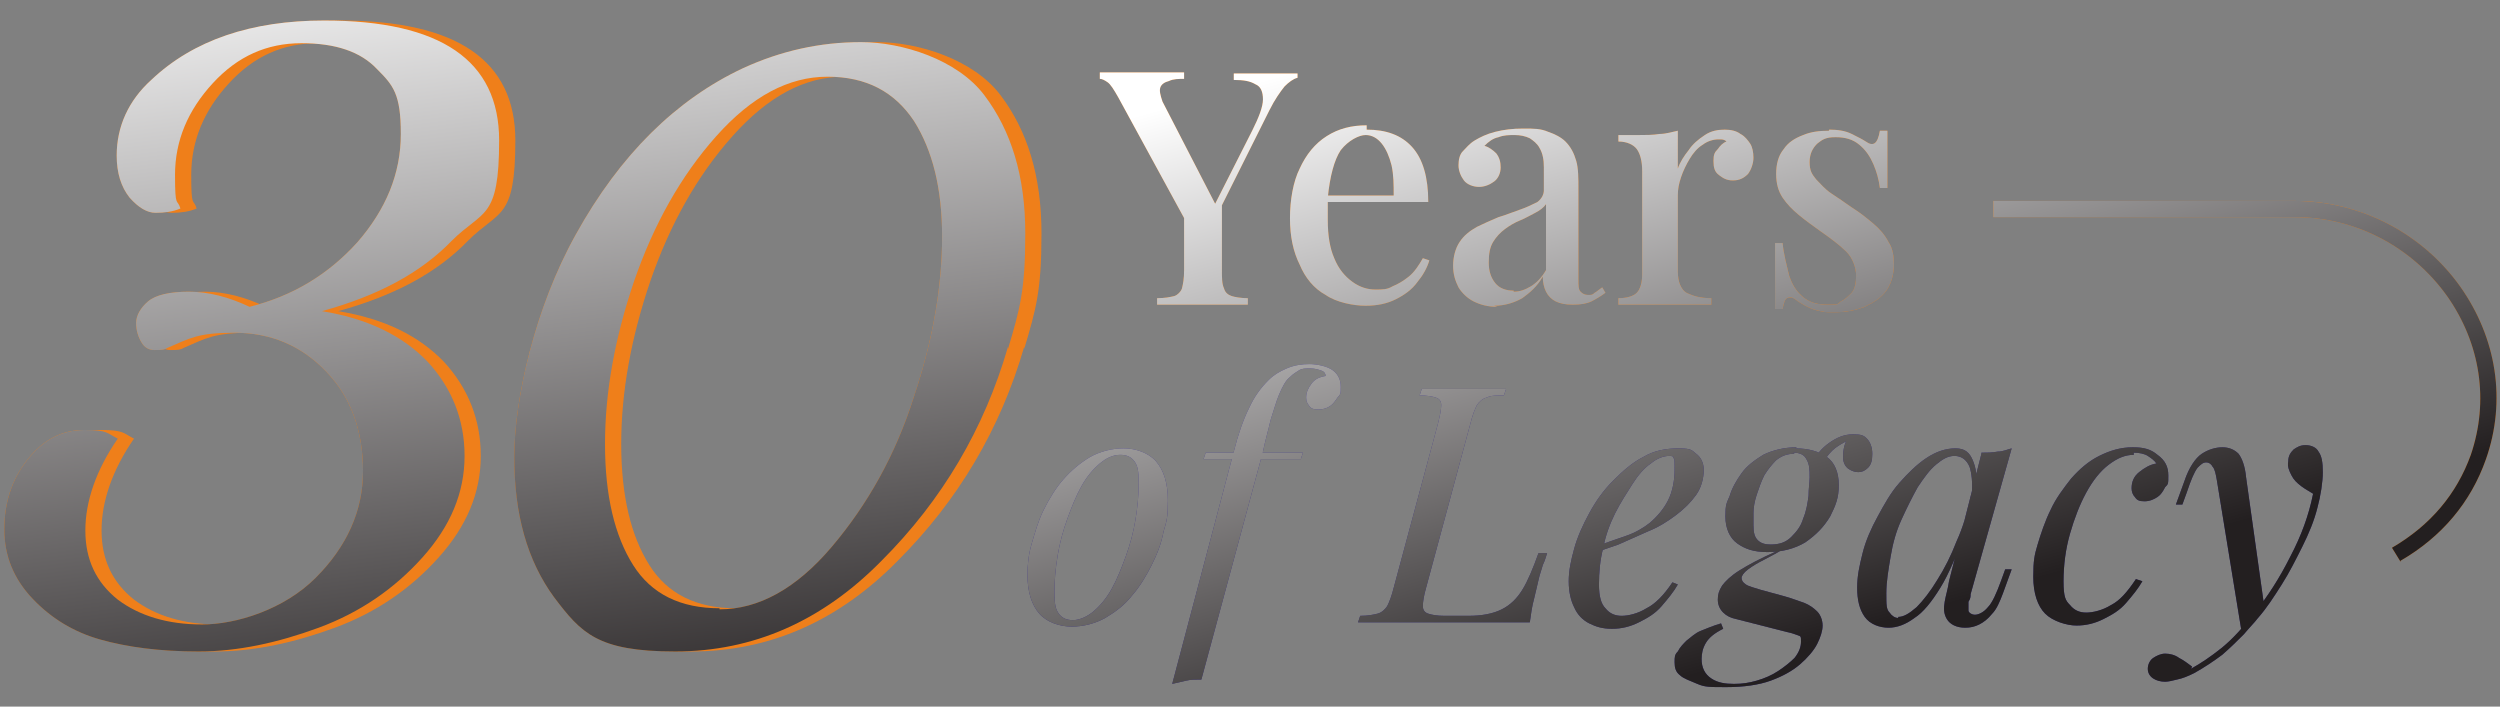 <?xml version="1.0" encoding="UTF-8"?>
<svg xmlns="http://www.w3.org/2000/svg" version="1.1" xmlns:xlink="http://www.w3.org/1999/xlink" viewBox="0 0 231.4 65.4">
  <rect x="0" y="0" width="231.4" height="65.4" fill="#808080" stroke="none"/>
  <!-- Generator: Adobe Illustrator 29.7.0, SVG Export Plug-In . SVG Version: 2.1.1 Build 138)  -->
  <defs>
    <style>
      .st0 {
        fill: url(#White_Black12);
      }

      .st1 {
        fill: url(#White_Black5);
      }

      .st2 {
        fill: url(#White_Black2);
      }

      .st3 {
        fill: url(#White_Black11);
      }

      .st4 {
        fill: url(#White_Black7);
      }

      .st5 {
        fill: url(#White_Black1);
      }

      .st6 {
        fill: url(#White_Black10);
      }

      .st7 {
        fill: url(#White_Black15);
      }

      .st8 {
        mix-blend-mode: soft-light;
      }

      .st9 {
        fill: url(#White_Black4);
      }

      .st10 {
        isolation: isolate;
      }

      .st11 {
        fill: url(#White_Black3);
      }

      .st12 {
        fill: url(#White_Black6);
      }

      .st13 {
        fill: url(#White_Black14);
      }

      .st14 {
        fill: url(#White_Black8);
      }

      .st15 {
        fill: url(#White_Black9);
      }

      .st16 {
        fill: #3a3286;
      }

      .st17 {
        fill: url(#White_Black13);
      }

      .st18 {
        fill: #ef7f1a;
      }

      .st19 {
        fill: url(#White_Black);
      }
    </style>
    <linearGradient id="White_Black" data-name="White, Black" x1="111.3" y1="9" x2="128.4" y2="70.4" gradientUnits="userSpaceOnUse">
      <stop offset="0" stop-color="#fff"/>
      <stop offset="1" stop-color="#231f20"/>
    </linearGradient>
    <linearGradient id="White_Black1" data-name="White, Black" x1="122" y1="6.1" x2="139.1" y2="67.4" xlink:href="#White_Black"/>
    <linearGradient id="White_Black2" data-name="White, Black" x1="135.4" y1="2.3" x2="152.5" y2="63.7" xlink:href="#White_Black"/>
    <linearGradient id="White_Black3" data-name="White, Black" x1="149.7" y1="-1.7" x2="166.8" y2="59.7" xlink:href="#White_Black"/>
    <linearGradient id="White_Black4" data-name="White, Black" x1="162.4" y1="-5.2" x2="179.5" y2="56.1" xlink:href="#White_Black"/>
    <linearGradient id="White_Black5" data-name="White, Black" x1="18.7" y1="-6.3" x2="28.4" y2="74" xlink:href="#White_Black"/>
    <linearGradient id="White_Black6" data-name="White, Black" x1="66" y1="-12" x2="75.6" y2="68.3" xlink:href="#White_Black"/>
    <linearGradient id="White_Black7" data-name="White, Black" x1="91.7" y1="14.5" x2="108.9" y2="75.9" xlink:href="#White_Black"/>
    <linearGradient id="White_Black8" data-name="White, Black" x1="105.5" y1="10.7" x2="122.7" y2="72" xlink:href="#White_Black"/>
    <linearGradient id="White_Black9" data-name="White, Black" x1="121.3" y1="6.3" x2="138.4" y2="67.6" xlink:href="#White_Black"/>
    <linearGradient id="White_Black10" data-name="White, Black" x1="138.1" y1="1.5" x2="155.3" y2="62.9" xlink:href="#White_Black"/>
    <linearGradient id="White_Black11" data-name="White, Black" x1="149.3" y1="-1.6" x2="166.4" y2="59.8" xlink:href="#White_Black"/>
    <linearGradient id="White_Black12" data-name="White, Black" x1="164" y1="-5.7" x2="181.1" y2="55.7" xlink:href="#White_Black"/>
    <linearGradient id="White_Black13" data-name="White, Black" x1="178.1" y1="-9.6" x2="195.2" y2="51.7" xlink:href="#White_Black"/>
    <linearGradient id="White_Black14" data-name="White, Black" x1="188.5" y1="-12.5" x2="205.6" y2="48.8" xlink:href="#White_Black"/>
    <linearGradient id="White_Black15" data-name="White, Black" x1="196" y1="-14.6" x2="213.2" y2="46.7" xlink:href="#White_Black"/>
  </defs>
  <g class="st10">
    <g id="Layer_1">
      <g>
        <g>
          <path class="st18" d="M31.3,28.8c4.3.7,7.5,2.3,9.8,4.7,2.2,2.4,3.4,5.3,3.4,8.7s-1.3,6.5-3.9,9.4c-2.6,2.9-5.8,5.1-9.6,6.5-3.8,1.4-7.5,2.2-11.1,2.2s-6.6-.4-9.1-1.1c-2.5-.7-4.6-2-6.3-3.8-1.7-1.8-2.6-3.9-2.6-6.4s.7-4.6,2.1-6.4c1.4-1.8,3.1-2.8,5.3-2.8s2.1.3,3.1.8c-2,2.9-3,5.8-3,8.5s1,4.8,3,6.4c2,1.5,4.6,2.3,7.8,2.3s7.6-1.4,10.5-4.3c2.9-2.9,4.4-6.2,4.4-9.9s-1.1-6.8-3.4-9.2c-2.3-2.4-5.1-3.6-8.5-3.6s-4.1.5-6.2,1.4c-.3.2-.7.2-1.2.2s-.9-.2-1.2-.7c-.3-.5-.5-1.1-.5-1.8s.4-1.4,1.1-2c.7-.6,2-.9,3.8-.9s3.7.5,5.6,1.4c4-1,7.3-3,10-6,2.6-3,4-6.3,4-10s-.7-4.5-2.2-6c-1.5-1.6-3.8-2.4-7-2.4s-5.9,1.2-8.2,3.7c-2.3,2.5-3.5,5.3-3.5,8.5s.2,2.1.5,3.1c-.7.3-1.5.4-2.3.4s-1.6-.5-2.4-1.4c-.8-1-1.2-2.3-1.2-3.9,0-2.7,1.1-5.1,3.2-7,3.9-3.7,9.3-5.5,16-5.5,10.8,0,16.2,3.7,16.2,11.1s-1.5,6.4-4.4,9.3c-2.9,3-6.9,5.1-12,6.5Z"/>
          <path class="st18" d="M94.8,32.1c-2.2,7.6-6.1,14.2-11.7,19.8-5.5,5.6-11.9,8.4-19.1,8.4s-8.7-1.7-11.2-5c-2.5-3.4-3.7-7.7-3.7-13s1.9-13.8,5.7-20.6c4.1-7.4,9.3-12.5,15.5-15.4,3.5-1.6,7.1-2.4,10.9-2.4s8.9,1.6,11.4,4.9c2.5,3.3,3.8,7.5,3.8,12.8s-.5,7-1.6,10.7ZM68.1,56.4c3.6,0,7.1-1.9,10.4-5.8,3.3-3.9,5.9-8.5,7.6-13.9,1.8-5.4,2.6-10.3,2.6-14.8s-.9-8-2.6-10.7c-1.8-2.7-4.4-4.1-8-4.1s-7,1.8-10.3,5.5c-3.3,3.7-5.8,8.2-7.6,13.4-1.8,5.3-2.7,10.3-2.7,15.1s.9,8.5,2.6,11.2c1.7,2.7,4.4,4,8,4Z"/>
        </g>
        <g>
          <g>
            <path class="st18" d="M120.1,6.6v.6c-.4.1-.8.4-1.2.8-.4.5-.9,1.2-1.4,2.2l-6,12h-.8l-7.2-13.2c-.4-.7-.7-1.2-1-1.4-.3-.2-.5-.3-.7-.3v-.6c.4,0,.9,0,1.4,0,.5,0,1,0,1.6,0s1.5,0,2.4,0c.9,0,1.7,0,2.4,0v.6c-.5,0-1,0-1.4.2-.4.1-.7.3-.8.6-.1.3,0,.7.2,1.3l5,9.7-.5.5,3.8-7.5c.6-1.2,1-2.2,1-2.9,0-.7-.2-1.2-.7-1.4-.5-.3-1.1-.4-2-.4v-.6c.6,0,1.3,0,1.9,0s1.2,0,1.7,0,.9,0,1.3,0c.4,0,.7,0,1,0ZM113.1,18.4v6.6c0,.7,0,1.3.2,1.7.1.4.4.6.7.7s.9.2,1.5.2v.6c-.5,0-1.1,0-1.9,0-.8,0-1.5,0-2.3,0s-1.6,0-2.4,0c-.8,0-1.4,0-1.8,0v-.6c.7,0,1.2-.1,1.6-.2.3-.1.6-.4.7-.7.1-.4.2-.9.2-1.7v-6.3l2,1.9,1.5-2.2Z"/>
            <path class="st18" d="M126.5,12c1.8,0,3.2.5,4.2,1.6,1,1.1,1.5,2.8,1.5,5.1h-10.5v-.6c0,0,7.3,0,7.3,0,0-1,0-1.9-.2-2.8-.2-.8-.5-1.5-.9-2-.4-.5-.9-.8-1.5-.8s-1.6.5-2.3,1.4c-.6.9-1,2.4-1.2,4.4v.2c0,.3,0,.6,0,.9,0,.3,0,.7,0,1,0,1.4.2,2.6.6,3.5.4,1,1,1.7,1.7,2.2.7.5,1.4.7,2.1.7s1.1,0,1.6-.3c.5-.2,1-.5,1.5-.9.5-.4.9-1,1.3-1.7l.6.2c-.2.7-.6,1.4-1.1,2-.5.7-1.2,1.2-2,1.6s-1.7.6-2.8.6-2.7-.3-3.7-1c-1.1-.6-1.9-1.6-2.4-2.8-.6-1.2-.9-2.6-.9-4.3s.3-3.4.9-4.6c.6-1.3,1.4-2.3,2.5-3,1.1-.7,2.3-1,3.7-1Z"/>
            <path class="st18" d="M138.6,28.4c-.9,0-1.6-.2-2.2-.5-.6-.3-1.1-.8-1.4-1.3-.3-.6-.5-1.2-.5-2s.2-1.6.6-2.2c.4-.6.9-1,1.6-1.4.6-.3,1.3-.6,2-.9.7-.2,1.4-.5,2-.7s1.2-.5,1.6-.7c.4-.3.6-.7.6-1.1v-2.1c0-.7-.1-1.3-.4-1.8-.2-.4-.6-.7-.9-.9-.4-.2-.9-.3-1.4-.3s-1,0-1.5.2c-.5.1-.9.4-1.3.8.4.1.8.4,1.1.7.3.4.4.8.4,1.3s-.2,1-.6,1.3c-.4.3-.9.5-1.4.5s-1.1-.2-1.4-.6c-.3-.4-.5-.9-.5-1.4s.1-1,.4-1.3c.3-.3.6-.7,1.1-1,.5-.3,1.1-.6,1.9-.8.8-.2,1.6-.3,2.6-.3s1.6,0,2.3.3c.6.2,1.2.5,1.6.9.5.5.8,1.1,1,1.8.2.7.2,1.6.2,2.6v8.4c0,.5,0,.9.2,1.1s.4.3.7.3.4,0,.6-.2c.2-.1.4-.3.7-.5l.3.5c-.4.3-.9.6-1.3.8-.4.2-1,.3-1.7.3s-1.2-.1-1.6-.3c-.4-.2-.7-.5-.9-.9-.2-.4-.3-.9-.3-1.4-.5.9-1.2,1.5-1.9,2-.7.4-1.6.7-2.6.7ZM140.1,27c.6,0,1.1-.2,1.6-.5.5-.3,1-.8,1.4-1.5v-6.1c-.2.3-.6.6-1,.8-.4.2-.9.5-1.4.7-.5.2-1,.5-1.4.8-.4.3-.8.7-1.1,1.2-.3.5-.4,1.1-.4,1.9s.2,1.4.6,1.9c.4.5,1,.7,1.7.7Z"/>
            <path class="st18" d="M159.6,12c.6,0,1.1.1,1.5.4.4.2.7.6.9.9s.3.8.3,1.3-.2,1.1-.5,1.5c-.4.4-.8.6-1.4.6s-.9-.2-1.3-.5c-.4-.3-.5-.7-.5-1.3s.1-.8.4-1.1c.2-.3.5-.6.8-.7-.2-.2-.4-.2-.7-.2-.6,0-1.1.2-1.5.5-.5.3-.9.8-1.2,1.3-.3.5-.6,1.1-.8,1.7-.2.6-.3,1.1-.3,1.7v7c0,1,.3,1.7.8,2,.6.3,1.3.5,2.3.5v.6c-.5,0-1.1,0-2,0s-1.8,0-2.7,0-1.5,0-2.2,0c-.7,0-1.3,0-1.7,0v-.6c.8,0,1.4-.2,1.7-.5.3-.3.5-.9.5-1.7v-9.6c0-.9-.2-1.6-.5-2-.3-.4-.9-.7-1.7-.7v-.6c.7,0,1.3,0,1.9,0s1.3,0,1.9-.1c.6,0,1.2-.2,1.7-.3v3.5c.2-.6.6-1.2,1-1.7.4-.6.9-1,1.5-1.4.6-.4,1.2-.5,1.9-.5Z"/>
            <path class="st18" d="M169.3,12c.8,0,1.5.1,2.1.4.6.3,1,.5,1.3.7.7.5,1.1.2,1.3-1h.7c0,.6,0,1.3,0,2.1,0,.8,0,1.9,0,3.2h-.7c-.1-.8-.3-1.5-.6-2.2-.3-.7-.7-1.3-1.3-1.8-.6-.5-1.3-.7-2.2-.7s-1.2.2-1.7.6c-.4.4-.7.9-.7,1.7s.2,1.1.6,1.6c.4.4.8.9,1.4,1.3.6.4,1.2.8,1.9,1.3.8.5,1.4,1,2,1.5.6.5,1.1,1.1,1.4,1.7.4.6.5,1.3.5,2.1s-.2,1.7-.7,2.4c-.5.7-1.2,1.1-2,1.5-.8.3-1.7.5-2.7.5s-.9,0-1.4-.1-.8-.2-1.2-.4c-.2-.1-.4-.2-.7-.4-.2-.1-.4-.3-.6-.4-.2-.1-.4-.1-.6,0s-.3.5-.4,1h-.7c0-.7,0-1.4,0-2.4,0-.9,0-2.2,0-3.7h.7c.1,1.1.4,2.1.6,3,.3.9.7,1.5,1.3,2,.6.5,1.3.7,2.3.7s.8,0,1.2-.3c.4-.2.7-.5,1-.8.3-.4.4-.9.4-1.6s-.3-1.6-.9-2.2c-.6-.6-1.4-1.2-2.4-1.9-.7-.5-1.4-1-2-1.5-.6-.5-1.1-1-1.5-1.6-.4-.6-.6-1.3-.6-2.2s.2-1.7.7-2.3c.4-.6,1-1,1.8-1.3.7-.3,1.5-.4,2.4-.4Z"/>
          </g>
          <g>
            <path class="st18" d="M29.8,28.8c4.3.7,7.5,2.3,9.8,4.7,2.2,2.4,3.4,5.3,3.4,8.7s-1.3,6.5-3.9,9.4c-2.6,2.9-5.8,5.1-9.6,6.5-3.8,1.4-7.5,2.2-11.1,2.2s-6.6-.4-9.1-1.1c-2.5-.7-4.6-2-6.3-3.8-1.7-1.8-2.6-3.9-2.6-6.4s.7-4.6,2.1-6.4c1.4-1.8,3.1-2.8,5.3-2.8s2.1.3,3.1.8c-2,2.9-3,5.8-3,8.5s1,4.8,3,6.4c2,1.5,4.6,2.3,7.8,2.3s7.6-1.4,10.5-4.3c2.9-2.9,4.4-6.2,4.4-9.9s-1.1-6.8-3.4-9.2c-2.3-2.4-5.1-3.6-8.5-3.6s-4.1.5-6.2,1.4c-.3.2-.7.2-1.2.2s-.9-.2-1.2-.7c-.3-.5-.5-1.1-.5-1.8s.4-1.4,1.1-2c.7-.6,2-.9,3.8-.9s3.7.5,5.6,1.4c4-1,7.3-3,10-6,2.6-3,4-6.3,4-10s-.7-4.5-2.2-6c-1.5-1.6-3.8-2.4-7-2.4s-5.9,1.2-8.2,3.7c-2.3,2.5-3.5,5.3-3.5,8.5s.2,2.1.5,3.1c-.7.3-1.5.4-2.3.4s-1.6-.5-2.4-1.4c-.8-1-1.2-2.3-1.2-3.9,0-2.7,1.1-5.1,3.2-7,3.9-3.7,9.3-5.5,16-5.5,10.8,0,16.2,3.7,16.2,11.1s-1.5,6.4-4.4,9.3c-2.9,3-6.9,5.1-12,6.5Z"/>
            <path class="st18" d="M93.3,32.1c-2.2,7.6-6.1,14.2-11.7,19.8-5.5,5.6-11.9,8.4-19.1,8.4s-8.7-1.7-11.2-5c-2.5-3.4-3.7-7.7-3.7-13s1.9-13.8,5.7-20.6c4.1-7.4,9.3-12.5,15.5-15.4,3.5-1.6,7.1-2.4,10.9-2.4s8.9,1.6,11.4,4.9c2.5,3.3,3.8,7.5,3.8,12.8s-.5,7-1.6,10.7ZM66.6,56.4c3.6,0,7.1-1.9,10.4-5.8,3.3-3.9,5.9-8.5,7.6-13.9,1.8-5.4,2.6-10.3,2.6-14.8s-.9-8-2.6-10.7c-1.8-2.7-4.4-4.1-8-4.1s-7,1.8-10.3,5.5c-3.3,3.7-5.8,8.2-7.6,13.4-1.8,5.3-2.7,10.3-2.7,15.1s.9,8.5,2.6,11.2c1.7,2.7,4.4,4,8,4Z"/>
          </g>
          <g>
            <path class="st16" d="M95.1,53.2c0-.9.1-1.9.4-2.9s.6-2.1,1.1-3.1c.5-1,1.1-2,1.8-2.8s1.5-1.5,2.5-2.1c.9-.5,2-.8,3.1-.8s2.3.4,3,1.2,1.1,2,1.1,3.6-.1,1.9-.4,2.9c-.2,1.1-.6,2.1-1.1,3.1-.5,1-1.1,2-1.8,2.8-.7.9-1.5,1.5-2.5,2.1-.9.5-2,.8-3.1.8s-2.3-.4-3-1.2-1.1-2-1.1-3.6ZM103.7,42.1c-.7,0-1.3.3-1.9.8-.6.5-1.2,1.2-1.7,2.1-.5.9-.9,1.9-1.3,3s-.7,2.2-.9,3.4-.3,2.3-.3,3.4.1,1.6.4,2c.3.4.7.6,1.3.6s1.3-.3,1.9-.8c.6-.5,1.2-1.2,1.7-2.1.5-.9.9-1.9,1.3-3,.4-1.1.7-2.2.9-3.4.2-1.2.3-2.3.3-3.4s-.1-1.6-.4-2c-.3-.4-.7-.6-1.3-.6Z"/>
            <path class="st16" d="M121.2,34.1c-.4,0-.7,0-1,.2s-.5.3-.8.6c-.4.3-.7.9-1,1.6-.3.7-.5,1.5-.8,2.4-.2.9-.5,1.9-.7,2.9l-5.7,21.1c-.5,0-1,0-1.4.1s-.9.2-1.3.3l5.7-21.5c.4-1.6.9-3,1.4-4,.5-1.1,1.1-1.9,1.8-2.6.5-.5,1-.8,1.7-1.1.7-.3,1.4-.4,2.1-.4s1.7.2,2.2.6c.5.4.7.9.7,1.5s0,.7-.3,1c-.2.3-.4.6-.7.8-.3.2-.7.3-1,.3s-.7,0-.9-.3-.3-.4-.3-.8c0-.5.2-.9.5-1.3.3-.4.7-.6,1.3-.7,0-.2-.1-.4-.4-.5s-.6-.2-1-.2ZM111.4,42.5l.2-.6h9l-.2.6h-9Z"/>
            <path class="st16" d="M143.2,51.2c-.1.3-.2.7-.4,1.1-.1.4-.3.9-.4,1.4-.1.4-.2.9-.4,1.7-.2.7-.3,1.5-.4,2.2-1,0-2.2,0-3.5,0-1.3,0-2.5,0-3.5,0h-1.7c-.7,0-1.5,0-2.3,0-.8,0-1.6,0-2.5,0-.8,0-1.6,0-2.4,0l.2-.6c.7,0,1.2-.1,1.6-.2.4-.1.7-.4.9-.7.2-.4.4-.9.6-1.7l4.1-15.2c.2-.8.3-1.3.3-1.7,0-.4-.2-.6-.5-.7-.3-.1-.8-.2-1.5-.2l.2-.6c.4,0,1,0,1.7,0s1.4,0,2.2,0,1.4,0,2.1,0c.7,0,1.3,0,1.8,0l-.2.6c-.7,0-1.2,0-1.6.2-.4.1-.7.4-.9.7-.2.4-.4.9-.6,1.7l-4.1,15.2c-.2.7-.3,1.3-.3,1.7,0,.4.2.6.5.7s.8.2,1.5.2h2.2c1.3,0,2.3-.2,3.1-.6.8-.4,1.4-1,1.9-1.8.5-.8,1-2,1.5-3.4h.7Z"/>
            <path class="st16" d="M147.4,50.7c1.1-.4,2.2-.8,3.1-1.1s1.7-.8,2.2-1.2c.7-.6,1.3-1.3,1.7-2.1.4-.8.6-1.8.6-2.8s0-1-.1-1.1c0-.2-.2-.2-.4-.2-.5,0-1.1.2-1.7.7-.6.4-1.2,1.1-1.7,1.9s-1.1,1.7-1.6,2.7c-.5,1-.9,2.1-1.1,3.2-.3,1.1-.4,2.3-.4,3.4s.2,1.8.6,2.2c.4.5.9.7,1.5.7s1.5-.2,2.3-.7c.8-.4,1.6-1.2,2.4-2.4l.5.2c-.4.7-.9,1.3-1.5,2s-1.3,1.1-2.1,1.5c-.8.4-1.6.6-2.5.6s-1.5-.2-2.1-.5c-.6-.3-1.1-.8-1.4-1.5-.3-.6-.5-1.4-.5-2.4s.2-1.9.5-3c.3-1.1.8-2.2,1.4-3.3.6-1.1,1.3-2.1,2.2-3s1.8-1.7,2.8-2.2c1-.6,2.1-.8,3.3-.8s1.2.2,1.6.5c.4.3.7.8.7,1.5s-.2,1.6-.7,2.3c-.5.7-1.1,1.3-1.9,1.9-.8.6-1.6,1.1-2.6,1.5-.9.4-1.8.8-2.7,1.2-.9.3-1.7.6-2.3.8v-.5Z"/>
            <path class="st16" d="M164.5,50.7h.8c-.7.4-1.4.8-2,1.1s-1.1.6-1.5.9c-.4.3-.6.6-.6.8s.1.4.4.6.8.3,1.4.5l2.2.6c.7.2,1.2.4,1.8.6.5.2.9.5,1.2.8.3.3.5.8.5,1.3s-.2,1.1-.5,1.7c-.3.6-.9,1.3-1.6,1.9-.7.6-1.6,1.1-2.7,1.5-1.1.4-2.5.6-4.1.6s-2,0-2.7-.3-1.3-.5-1.6-.8c-.4-.3-.5-.7-.5-1.2s0-.7.3-1c.2-.4.5-.7.8-1,.4-.3.8-.7,1.3-.9s1.2-.5,1.9-.7l.2.5c-.8.4-1.3.8-1.6,1.3-.3.5-.4,1-.4,1.5,0,.8.3,1.4.9,1.8.6.4,1.3.5,2.1.5s1.4-.1,2.1-.3c.7-.2,1.4-.5,2-.9.6-.4,1.1-.8,1.5-1.2.4-.5.6-1,.6-1.5s0-.5-.3-.6-.5-.2-1-.3l-4.7-1.2c-.5-.1-.9-.3-1.2-.6-.3-.3-.5-.7-.5-1.2s.1-.8.4-1.3c.3-.4.8-.9,1.6-1.4.8-.5,1.9-1.1,3.5-1.8ZM166.2,41.5c1.2,0,2.2.3,2.9.8.7.5,1.1,1.4,1.1,2.6s-.3,1.9-.8,2.9c-.6,1-1.3,1.7-2.3,2.4-1,.6-2.2.9-3.5.9s-2.1-.3-2.8-.8-1.1-1.4-1.1-2.5.1-1.2.4-1.9c.2-.7.6-1.4,1.1-2.1.5-.7,1.2-1.2,2-1.7.8-.4,1.9-.7,3.1-.7ZM166.1,42c-.7,0-1.2.2-1.7.6-.4.4-.8.9-1.1,1.4-.3.6-.5,1.2-.7,1.8s-.3,1.2-.3,1.7c0,.5,0,.9,0,1.1,0,.7.1,1.1.4,1.4.3.3.7.4,1.2.4.8,0,1.4-.2,1.9-.7.5-.5.9-1,1.1-1.7.3-.7.4-1.4.5-2.1,0-.7.1-1.3.1-1.7,0-.7,0-1.2-.3-1.7-.2-.4-.6-.6-1.2-.6ZM168.4,43l-.6-.2c.3-.7.8-1.3,1.5-1.8.7-.5,1.4-.8,2.2-.8s1,.1,1.3.4c.3.3.5.8.5,1.4s-.1,1-.4,1.3c-.3.3-.6.4-.9.4s-.6-.1-.9-.3c-.3-.2-.5-.6-.5-1,0-.5,0-1.1.4-1.8h.4c-.9.4-1.5.8-1.8,1.1-.4.4-.7.8-1,1.4Z"/>
            <path class="st16" d="M175.7,57.1c.5,0,1-.3,1.7-.9.6-.6,1.3-1.5,1.9-2.5.7-1.1,1.3-2.3,1.8-3.6.6-1.3,1-2.7,1.3-4.2l-.5,3.3c-.8,2.2-1.5,3.9-2.3,5.2-.8,1.3-1.6,2.3-2.4,2.8-.8.6-1.6.9-2.4.9s-1.7-.3-2.2-1c-.5-.7-.7-1.6-.7-2.7s.2-2,.5-3.2c.3-1.2.8-2.3,1.4-3.4.6-1.1,1.2-2.2,2-3.1.8-.9,1.6-1.7,2.5-2.3.9-.6,1.8-.9,2.7-.9s1.3.4,1.6,1.1.5,1.7.2,3l-.3.2c.1-1.1,0-2-.2-2.6-.3-.7-.8-1-1.4-1s-1.1.3-1.7.8c-.6.5-1.1,1.2-1.7,2.1-.5.9-1,1.9-1.5,3s-.8,2.2-1,3.4-.4,2.3-.4,3.4,0,1.5.3,1.8c.2.3.5.5.8.5ZM183.4,41.9c.5,0,1,0,1.5-.1.5,0,.9-.2,1.3-.3l-3.8,13.5c0,.2,0,.4-.2.7,0,.3,0,.6,0,.8,0,.2.3.4.6.4s.8-.2,1.2-.7c.4-.4.8-1.3,1.2-2.4l.4-1.1h.6l-.8,2.2c-.3.8-.6,1.5-1,1.9-.4.5-.8.8-1.2,1-.4.2-.8.3-1.3.3-.8,0-1.4-.3-1.7-.8-.3-.5-.3-1-.2-1.6.1-.6.3-1.2.4-1.9l3-11.8Z"/>
            <path class="st16" d="M197.5,42.1c-.8,0-1.5.3-2.3.9s-1.5,1.5-2.1,2.6-1.1,2.4-1.5,3.8c-.4,1.4-.6,2.9-.6,4.4s.2,1.8.6,2.2c.4.5.9.7,1.5.7s1.5-.2,2.3-.7c.8-.4,1.5-1.2,2.3-2.4l.6.2c-.4.7-.9,1.3-1.5,2s-1.3,1.1-2.1,1.5c-.8.4-1.6.6-2.5.6s-2.2-.4-2.9-1.1-1.1-1.9-1.1-3.4.1-2,.4-3,.7-2.2,1.2-3.2c.5-1.1,1.2-2,1.9-2.9.8-.9,1.6-1.6,2.6-2.1,1-.5,2-.8,3.1-.8s1.7.2,2.3.7c.7.5,1,1.1,1,1.9s0,.8-.3,1.1c-.2.4-.4.7-.7.9-.3.2-.7.4-1.2.4s-.7-.1-.9-.4c-.2-.2-.3-.5-.3-.8,0-.6.2-1.1.7-1.5.5-.4,1-.7,1.6-.8-.2-.3-.5-.5-.8-.7-.3-.2-.8-.3-1.3-.3Z"/>
            <path class="st16" d="M202.8,61.9c.9-.5,1.8-1.1,2.8-1.9s2-1.9,3.1-3.3c1.2-1.5,2.3-3.2,3.3-5.2,1-1.9,1.7-3.8,2.1-5.8-.3-.2-.7-.4-1.1-.7-.4-.3-.7-.6-.9-1-.2-.4-.4-.8-.3-1.3,0-.5.2-.8.5-1.1.3-.2.6-.4,1.1-.4s1,.2,1.2.6c.3.4.4,1,.4,1.9s-.2,2.2-.5,3.3c-.3,1.2-.8,2.4-1.4,3.6-.6,1.2-1.2,2.4-1.9,3.5-.7,1.1-1.4,2.2-2.2,3.1-.3.4-.8.9-1.3,1.5-.6.6-1.2,1.2-2,1.9-.8.6-1.7,1.2-2.6,1.7-.6.3-1.1.5-1.6.6-.4.1-.8.2-1.1.2-.4,0-.8-.1-1.1-.3s-.5-.5-.5-.9.2-.8.5-1c.3-.2.7-.4,1.1-.4s.9.1,1.3.4c.4.2.8.5,1.2.8ZM209.5,56.4l-2,2.2-2.3-14.1c-.1-.6-.2-1.1-.4-1.3-.1-.2-.3-.4-.6-.4s-.5.2-.8.5c-.3.4-.6,1.1-1,2.3l-.4,1.1h-.6l.8-2.2c.4-1.2,1-2.1,1.6-2.5.6-.4,1.3-.6,1.9-.6s1.1.2,1.5.6c.3.4.6,1.1.7,2.2l1.7,12.1Z"/>
          </g>
          <path class="st18" d="M222.2,52l-.8-1.3c3.6-2.1,6-5,7.3-8.6,1.7-5,.9-10.3-2.2-14.7-3.3-4.6-8.5-7.3-14.1-7.3h-27.9v-1.5h27.9c6.1,0,11.8,3,15.3,7.9,3.4,4.8,4.3,10.6,2.4,16-1.4,4-4.1,7.2-7.9,9.4Z"/>
        </g>
        <g class="st8">
          <g>
            <path class="st19" d="M120.1,6.6v.6c-.4.1-.8.4-1.2.8-.4.5-.9,1.2-1.4,2.2l-6,12h-.8l-7.2-13.2c-.4-.7-.7-1.2-1-1.4-.3-.2-.5-.3-.7-.3v-.6c.4,0,.9,0,1.4,0,.5,0,1,0,1.6,0s1.5,0,2.4,0c.9,0,1.7,0,2.4,0v.6c-.5,0-1,0-1.4.2-.4.1-.7.3-.8.6-.1.3,0,.7.2,1.3l5,9.7-.5.5,3.8-7.5c.6-1.2,1-2.2,1-2.9,0-.7-.2-1.2-.7-1.4-.5-.3-1.1-.4-2-.4v-.6c.6,0,1.3,0,1.9,0s1.2,0,1.7,0,.9,0,1.3,0c.4,0,.7,0,1,0ZM113.1,18.4v6.6c0,.7,0,1.3.2,1.7.1.4.4.6.7.7s.9.2,1.5.2v.6c-.5,0-1.1,0-1.9,0-.8,0-1.5,0-2.3,0s-1.6,0-2.4,0c-.8,0-1.4,0-1.8,0v-.6c.7,0,1.2-.1,1.6-.2.3-.1.6-.4.7-.7.1-.4.2-.9.2-1.7v-6.3l2,1.9,1.5-2.2Z"/>
            <path class="st5" d="M126.5,12c1.8,0,3.2.5,4.2,1.6,1,1.1,1.5,2.8,1.5,5.1h-10.5v-.6c0,0,7.3,0,7.3,0,0-1,0-1.9-.2-2.8-.2-.8-.5-1.5-.9-2-.4-.5-.9-.8-1.5-.8s-1.6.5-2.3,1.4c-.6.9-1,2.4-1.2,4.4v.2c0,.3,0,.6,0,.9,0,.3,0,.7,0,1,0,1.4.2,2.6.6,3.5.4,1,1,1.7,1.7,2.2.7.5,1.4.7,2.1.7s1.1,0,1.6-.3c.5-.2,1-.5,1.5-.9.5-.4.9-1,1.3-1.7l.6.2c-.2.7-.6,1.4-1.1,2-.5.7-1.2,1.2-2,1.6s-1.7.6-2.8.6-2.7-.3-3.7-1c-1.1-.6-1.9-1.6-2.4-2.8-.6-1.2-.9-2.6-.9-4.3s.3-3.4.9-4.6c.6-1.3,1.4-2.3,2.5-3,1.1-.7,2.3-1,3.7-1Z"/>
            <path class="st2" d="M138.6,28.4c-.9,0-1.6-.2-2.2-.5-.6-.3-1.1-.8-1.4-1.3-.3-.6-.5-1.2-.5-2s.2-1.6.6-2.2c.4-.6.9-1,1.6-1.4.6-.3,1.3-.6,2-.9.7-.2,1.4-.5,2-.7s1.2-.5,1.6-.7c.4-.3.6-.7.6-1.1v-2.1c0-.7-.1-1.3-.4-1.8-.2-.4-.6-.7-.9-.9-.4-.2-.9-.3-1.4-.3s-1,0-1.5.2c-.5.1-.9.4-1.3.8.4.1.8.4,1.1.7.3.4.4.8.4,1.3s-.2,1-.6,1.3c-.4.3-.9.5-1.4.5s-1.1-.2-1.4-.6c-.3-.4-.5-.9-.5-1.4s.1-1,.4-1.3c.3-.3.6-.7,1.1-1,.5-.3,1.1-.6,1.9-.8.8-.2,1.6-.3,2.6-.3s1.6,0,2.3.3c.6.2,1.2.5,1.6.9.5.5.8,1.1,1,1.8.2.7.2,1.6.2,2.6v8.4c0,.5,0,.9.2,1.1s.4.3.7.3.4,0,.6-.2c.2-.1.4-.3.7-.5l.3.5c-.4.3-.9.6-1.3.8-.4.2-1,.3-1.7.3s-1.2-.1-1.6-.3c-.4-.2-.7-.5-.9-.9-.2-.4-.3-.9-.3-1.4-.5.9-1.2,1.5-1.9,2-.7.4-1.6.7-2.6.7ZM140.1,27c.6,0,1.1-.2,1.6-.5.5-.3,1-.8,1.4-1.5v-6.1c-.2.3-.6.6-1,.8-.4.2-.9.5-1.4.7-.5.2-1,.5-1.4.8-.4.3-.8.7-1.1,1.2-.3.5-.4,1.1-.4,1.9s.2,1.4.6,1.9c.4.5,1,.7,1.7.7Z"/>
            <path class="st11" d="M159.6,12c.6,0,1.1.1,1.5.4.4.2.7.6.9.9s.3.8.3,1.3-.2,1.1-.5,1.5c-.4.4-.8.6-1.4.6s-.9-.2-1.3-.5c-.4-.3-.5-.7-.5-1.3s.1-.8.4-1.1c.2-.3.5-.6.8-.7-.2-.2-.4-.2-.7-.2-.6,0-1.1.2-1.5.5-.5.3-.9.8-1.2,1.3-.3.5-.6,1.1-.8,1.7-.2.6-.3,1.1-.3,1.7v7c0,1,.3,1.7.8,2,.6.3,1.3.5,2.3.5v.6c-.5,0-1.1,0-2,0s-1.8,0-2.7,0-1.5,0-2.2,0c-.7,0-1.3,0-1.7,0v-.6c.8,0,1.4-.2,1.7-.5.3-.3.5-.9.5-1.7v-9.6c0-.9-.2-1.6-.5-2-.3-.4-.9-.7-1.7-.7v-.6c.7,0,1.3,0,1.9,0s1.3,0,1.9-.1c.6,0,1.2-.2,1.7-.3v3.5c.2-.6.6-1.2,1-1.7.4-.6.9-1,1.5-1.4.6-.4,1.2-.5,1.9-.5Z"/>
            <path class="st9" d="M169.3,12c.8,0,1.5.1,2.1.4.6.3,1,.5,1.3.7.7.5,1.1.2,1.3-1h.7c0,.6,0,1.3,0,2.1,0,.8,0,1.9,0,3.2h-.7c-.1-.8-.3-1.5-.6-2.2-.3-.7-.7-1.3-1.3-1.8-.6-.5-1.3-.7-2.2-.7s-1.2.2-1.7.6c-.4.4-.7.9-.7,1.7s.2,1.1.6,1.6c.4.4.8.9,1.4,1.3.6.4,1.2.8,1.9,1.3.8.5,1.4,1,2,1.5.6.5,1.1,1.1,1.4,1.7.4.6.5,1.3.5,2.1s-.2,1.7-.7,2.4c-.5.7-1.2,1.1-2,1.5-.8.3-1.7.5-2.7.5s-.9,0-1.4-.1-.8-.2-1.2-.4c-.2-.1-.4-.2-.7-.4-.2-.1-.4-.3-.6-.4-.2-.1-.4-.1-.6,0s-.3.5-.4,1h-.7c0-.7,0-1.4,0-2.4,0-.9,0-2.2,0-3.7h.7c.1,1.1.4,2.1.6,3,.3.9.7,1.5,1.3,2,.6.5,1.3.7,2.3.7s.8,0,1.2-.3c.4-.2.7-.5,1-.8.3-.4.4-.9.4-1.6s-.3-1.6-.9-2.2c-.6-.6-1.4-1.2-2.4-1.9-.7-.5-1.4-1-2-1.5-.6-.5-1.1-1-1.5-1.6-.4-.6-.6-1.3-.6-2.2s.2-1.7.7-2.3c.4-.6,1-1,1.8-1.3.7-.3,1.5-.4,2.4-.4Z"/>
          </g>
          <g>
            <path class="st1" d="M29.8,28.8c4.3.7,7.5,2.3,9.8,4.7,2.2,2.4,3.4,5.3,3.4,8.7s-1.3,6.5-3.9,9.4c-2.6,2.9-5.8,5.1-9.6,6.5-3.8,1.4-7.5,2.2-11.1,2.2s-6.6-.4-9.1-1.1c-2.5-.7-4.6-2-6.3-3.8-1.7-1.8-2.6-3.9-2.6-6.4s.7-4.6,2.1-6.4c1.4-1.8,3.1-2.8,5.3-2.8s2.1.3,3.1.8c-2,2.9-3,5.8-3,8.5s1,4.8,3,6.4c2,1.5,4.6,2.3,7.8,2.3s7.6-1.4,10.5-4.3c2.9-2.9,4.4-6.2,4.4-9.9s-1.1-6.8-3.4-9.2c-2.3-2.4-5.1-3.6-8.5-3.6s-4.1.5-6.2,1.4c-.3.2-.7.2-1.2.2s-.9-.2-1.2-.7c-.3-.5-.5-1.1-.5-1.8s.4-1.4,1.1-2c.7-.6,2-.9,3.8-.9s3.7.5,5.6,1.4c4-1,7.3-3,10-6,2.6-3,4-6.3,4-10s-.7-4.5-2.2-6c-1.5-1.6-3.8-2.4-7-2.4s-5.9,1.2-8.2,3.7c-2.3,2.5-3.5,5.3-3.5,8.5s.2,2.1.5,3.1c-.7.3-1.5.4-2.3.4s-1.6-.5-2.4-1.4c-.8-1-1.2-2.3-1.2-3.9,0-2.7,1.1-5.1,3.2-7,3.9-3.7,9.3-5.5,16-5.5,10.8,0,16.2,3.7,16.2,11.1s-1.5,6.4-4.4,9.3c-2.9,3-6.9,5.1-12,6.5Z"/>
            <path class="st12" d="M93.3,32.1c-2.2,7.6-6.1,14.2-11.7,19.8-5.5,5.6-11.9,8.4-19.1,8.4s-8.7-1.7-11.2-5c-2.5-3.4-3.7-7.7-3.7-13s1.9-13.8,5.7-20.6c4.1-7.4,9.3-12.5,15.5-15.4,3.5-1.6,7.1-2.4,10.9-2.4s8.9,1.6,11.4,4.9c2.5,3.3,3.8,7.5,3.8,12.8s-.5,7-1.6,10.7ZM66.6,56.4c3.6,0,7.1-1.9,10.4-5.8,3.3-3.9,5.9-8.5,7.6-13.9,1.8-5.4,2.6-10.3,2.6-14.8s-.9-8-2.6-10.7c-1.8-2.7-4.4-4.1-8-4.1s-7,1.8-10.3,5.5c-3.3,3.7-5.8,8.2-7.6,13.4-1.8,5.3-2.7,10.3-2.7,15.1s.9,8.5,2.6,11.2c1.7,2.7,4.4,4,8,4Z"/>
          </g>
          <g>
            <path class="st4" d="M95.1,53.2c0-.9.1-1.9.4-2.9s.6-2.1,1.1-3.1c.5-1,1.1-2,1.8-2.8s1.5-1.5,2.5-2.1c.9-.5,2-.8,3.1-.8s2.3.4,3,1.2,1.1,2,1.1,3.6-.1,1.9-.4,2.9c-.2,1.1-.6,2.1-1.1,3.1-.5,1-1.1,2-1.8,2.8-.7.9-1.5,1.5-2.5,2.1-.9.5-2,.8-3.1.8s-2.3-.4-3-1.2-1.1-2-1.1-3.6ZM103.7,42.1c-.7,0-1.3.3-1.9.8-.6.5-1.2,1.2-1.7,2.1-.5.9-.9,1.9-1.3,3s-.7,2.2-.9,3.4-.3,2.3-.3,3.4.1,1.6.4,2c.3.4.7.6,1.3.6s1.3-.3,1.9-.8c.6-.5,1.2-1.2,1.7-2.1.5-.9.9-1.9,1.3-3,.4-1.1.7-2.2.9-3.4.2-1.2.3-2.3.3-3.4s-.1-1.6-.4-2c-.3-.4-.7-.6-1.3-.6Z"/>
            <path class="st14" d="M121.2,34.1c-.4,0-.7,0-1,.2s-.5.3-.8.6c-.4.3-.7.9-1,1.6-.3.7-.5,1.5-.8,2.4-.2.9-.5,1.9-.7,2.9l-5.7,21.1c-.5,0-1,0-1.4.1s-.9.2-1.3.3l5.7-21.5c.4-1.6.9-3,1.4-4,.5-1.1,1.1-1.9,1.8-2.6.5-.5,1-.8,1.7-1.1.7-.3,1.4-.4,2.1-.4s1.7.2,2.2.6c.5.4.7.9.7,1.5s0,.7-.3,1c-.2.3-.4.6-.7.8-.3.2-.7.3-1,.3s-.7,0-.9-.3-.3-.4-.3-.8c0-.5.2-.9.5-1.3.3-.4.7-.6,1.3-.7,0-.2-.1-.4-.4-.5s-.6-.2-1-.2ZM111.4,42.5l.2-.6h9l-.2.6h-9Z"/>
            <path class="st15" d="M143.2,51.2c-.1.3-.2.7-.4,1.1-.1.4-.3.9-.4,1.4-.1.4-.2.9-.4,1.7-.2.7-.3,1.5-.4,2.2-1,0-2.2,0-3.5,0-1.3,0-2.5,0-3.5,0h-1.7c-.7,0-1.5,0-2.3,0-.8,0-1.6,0-2.5,0-.8,0-1.6,0-2.4,0l.2-.6c.7,0,1.2-.1,1.6-.2.4-.1.7-.4.9-.7.2-.4.4-.9.6-1.7l4.1-15.2c.2-.8.3-1.3.3-1.7,0-.4-.2-.6-.5-.7-.3-.1-.8-.2-1.5-.2l.2-.6c.4,0,1,0,1.7,0s1.4,0,2.2,0,1.4,0,2.1,0c.7,0,1.3,0,1.8,0l-.2.6c-.7,0-1.2,0-1.6.2-.4.1-.7.4-.9.7-.2.4-.4.9-.6,1.7l-4.1,15.2c-.2.7-.3,1.3-.3,1.7,0,.4.2.6.5.7s.8.2,1.5.2h2.2c1.3,0,2.3-.2,3.1-.6.8-.4,1.4-1,1.9-1.8.5-.8,1-2,1.5-3.4h.7Z"/>
            <path class="st6" d="M147.4,50.7c1.1-.4,2.2-.8,3.1-1.1s1.7-.8,2.2-1.2c.7-.6,1.3-1.3,1.7-2.1.4-.8.6-1.8.6-2.8s0-1-.1-1.1c0-.2-.2-.2-.4-.2-.5,0-1.1.2-1.7.7-.6.4-1.2,1.1-1.7,1.9s-1.1,1.7-1.6,2.7c-.5,1-.9,2.1-1.1,3.2-.3,1.1-.4,2.3-.4,3.4s.2,1.8.6,2.2c.4.5.9.7,1.5.7s1.5-.2,2.3-.7c.8-.4,1.6-1.2,2.4-2.4l.5.2c-.4.7-.9,1.3-1.5,2s-1.3,1.1-2.1,1.5c-.8.4-1.6.6-2.5.6s-1.5-.2-2.1-.5c-.6-.3-1.1-.8-1.4-1.5-.3-.6-.5-1.4-.5-2.4s.2-1.9.5-3c.3-1.1.8-2.2,1.4-3.3.6-1.1,1.3-2.1,2.2-3s1.8-1.7,2.8-2.2c1-.6,2.1-.8,3.3-.8s1.2.2,1.6.5c.4.3.7.8.7,1.5s-.2,1.6-.7,2.3c-.5.7-1.1,1.3-1.9,1.9-.8.6-1.6,1.1-2.6,1.5-.9.4-1.8.8-2.7,1.2-.9.3-1.7.6-2.3.8v-.5Z"/>
            <path class="st3" d="M164.5,50.7h.8c-.7.4-1.4.8-2,1.1s-1.1.6-1.5.9c-.4.3-.6.6-.6.8s.1.4.4.6.8.3,1.4.5l2.2.6c.7.2,1.2.4,1.8.6.5.2.9.5,1.2.8.3.3.5.8.5,1.3s-.2,1.1-.5,1.7c-.3.6-.9,1.3-1.6,1.9-.7.6-1.6,1.1-2.7,1.5-1.1.4-2.5.6-4.1.6s-2,0-2.7-.3-1.3-.5-1.6-.8c-.4-.3-.5-.7-.5-1.2s0-.7.3-1c.2-.4.5-.7.8-1,.4-.3.8-.7,1.3-.9s1.2-.5,1.9-.7l.2.5c-.8.4-1.3.8-1.6,1.3-.3.5-.4,1-.4,1.5,0,.8.3,1.4.9,1.8.6.4,1.3.5,2.1.5s1.4-.1,2.1-.3c.7-.2,1.4-.5,2-.9.6-.4,1.1-.8,1.5-1.2.4-.5.6-1,.6-1.5s0-.5-.3-.6-.5-.2-1-.3l-4.7-1.2c-.5-.1-.9-.3-1.2-.6-.3-.3-.5-.7-.5-1.2s.1-.8.4-1.3c.3-.4.8-.9,1.6-1.4.8-.5,1.9-1.1,3.5-1.8ZM166.2,41.5c1.2,0,2.2.3,2.9.8.7.5,1.1,1.4,1.1,2.6s-.3,1.9-.8,2.9c-.6,1-1.3,1.7-2.3,2.4-1,.6-2.2.9-3.5.9s-2.1-.3-2.8-.8-1.1-1.4-1.1-2.5.1-1.2.4-1.9c.2-.7.6-1.4,1.1-2.1.5-.7,1.2-1.2,2-1.7.8-.4,1.9-.7,3.1-.7ZM166.1,42c-.7,0-1.2.2-1.7.6-.4.4-.8.9-1.1,1.4-.3.6-.5,1.2-.7,1.8s-.3,1.2-.3,1.7c0,.5,0,.9,0,1.1,0,.7.1,1.1.4,1.4.3.3.7.4,1.2.4.8,0,1.4-.2,1.9-.7.5-.5.9-1,1.1-1.7.3-.7.4-1.4.5-2.1,0-.7.1-1.3.1-1.7,0-.7,0-1.2-.3-1.7-.2-.4-.6-.6-1.2-.6ZM168.4,43l-.6-.2c.3-.7.8-1.3,1.5-1.8.7-.5,1.4-.8,2.2-.8s1,.1,1.3.4c.3.3.5.8.5,1.4s-.1,1-.4,1.3c-.3.3-.6.4-.9.4s-.6-.1-.9-.3c-.3-.2-.5-.6-.5-1,0-.5,0-1.1.4-1.8h.4c-.9.4-1.5.8-1.8,1.1-.4.4-.7.8-1,1.4Z"/>
            <path class="st0" d="M175.7,57.1c.5,0,1-.3,1.7-.9.6-.6,1.3-1.5,1.9-2.5.7-1.1,1.3-2.3,1.8-3.6.6-1.3,1-2.7,1.3-4.2l-.5,3.3c-.8,2.2-1.5,3.9-2.3,5.2-.8,1.3-1.6,2.3-2.4,2.8-.8.6-1.6.9-2.4.9s-1.7-.3-2.2-1c-.5-.7-.7-1.6-.7-2.7s.2-2,.5-3.2c.3-1.2.8-2.3,1.4-3.4.6-1.1,1.2-2.2,2-3.1.8-.9,1.6-1.7,2.5-2.3.9-.6,1.8-.9,2.7-.9s1.3.4,1.6,1.1.5,1.7.2,3l-.3.2c.1-1.1,0-2-.2-2.6-.3-.7-.8-1-1.4-1s-1.1.3-1.7.8c-.6.5-1.1,1.2-1.7,2.1-.5.9-1,1.9-1.5,3s-.8,2.2-1,3.4-.4,2.3-.4,3.4,0,1.5.3,1.8c.2.3.5.5.8.5ZM183.4,41.9c.5,0,1,0,1.5-.1.5,0,.9-.2,1.3-.3l-3.8,13.5c0,.2,0,.4-.2.7,0,.3,0,.6,0,.8,0,.2.3.4.6.4s.8-.2,1.2-.7c.4-.4.8-1.3,1.2-2.4l.4-1.1h.6l-.8,2.2c-.3.8-.6,1.5-1,1.9-.4.5-.8.8-1.2,1-.4.2-.8.3-1.3.3-.8,0-1.4-.3-1.7-.8-.3-.5-.3-1-.2-1.6.1-.6.3-1.2.4-1.9l3-11.8Z"/>
            <path class="st17" d="M197.5,42.1c-.8,0-1.5.3-2.3.9s-1.5,1.5-2.1,2.6-1.1,2.4-1.5,3.8c-.4,1.4-.6,2.9-.6,4.4s.2,1.8.6,2.2c.4.5.9.7,1.5.7s1.5-.2,2.3-.7c.8-.4,1.5-1.2,2.3-2.4l.6.2c-.4.7-.9,1.3-1.5,2s-1.3,1.1-2.1,1.5c-.8.4-1.6.6-2.5.6s-2.2-.4-2.9-1.1-1.1-1.9-1.1-3.4.1-2,.4-3,.7-2.2,1.2-3.2c.5-1.1,1.2-2,1.9-2.9.8-.9,1.6-1.6,2.6-2.1,1-.5,2-.8,3.1-.8s1.7.2,2.3.7c.7.5,1,1.1,1,1.9s0,.8-.3,1.1c-.2.4-.4.7-.7.9-.3.2-.7.4-1.2.4s-.7-.1-.9-.4c-.2-.2-.3-.5-.3-.8,0-.6.2-1.1.7-1.5.5-.4,1-.7,1.6-.8-.2-.3-.5-.5-.8-.7-.3-.2-.8-.3-1.3-.3Z"/>
            <path class="st13" d="M202.8,61.9c.9-.5,1.8-1.1,2.8-1.9s2-1.9,3.1-3.3c1.2-1.5,2.3-3.2,3.3-5.2,1-1.9,1.7-3.8,2.1-5.8-.3-.2-.7-.4-1.1-.7-.4-.3-.7-.6-.9-1-.2-.4-.4-.8-.3-1.3,0-.5.2-.8.5-1.1.3-.2.6-.4,1.1-.4s1,.2,1.2.6c.3.4.4,1,.4,1.9s-.2,2.2-.5,3.3c-.3,1.2-.8,2.4-1.4,3.6-.6,1.2-1.2,2.4-1.9,3.5-.7,1.1-1.4,2.2-2.2,3.1-.3.4-.8.9-1.3,1.5-.6.6-1.2,1.2-2,1.9-.8.6-1.7,1.2-2.6,1.7-.6.3-1.1.5-1.6.6-.4.1-.8.2-1.1.2-.4,0-.8-.1-1.1-.3s-.5-.5-.5-.9.2-.8.5-1c.3-.2.7-.4,1.1-.4s.9.1,1.3.4c.4.2.8.5,1.2.8ZM209.5,56.4l-2,2.2-2.3-14.1c-.1-.6-.2-1.1-.4-1.3-.1-.2-.3-.4-.6-.4s-.5.2-.8.5c-.3.4-.6,1.1-1,2.3l-.4,1.1h-.6l.8-2.2c.4-1.2,1-2.1,1.6-2.5.6-.4,1.3-.6,1.9-.6s1.1.2,1.5.6c.3.4.6,1.1.7,2.2l1.7,12.1Z"/>
          </g>
          <path class="st7" d="M222.2,52l-.8-1.3c3.6-2.1,6-5,7.3-8.6,1.7-5,.9-10.3-2.2-14.7-3.3-4.6-8.5-7.3-14.1-7.3h-27.9v-1.5h27.9c6.1,0,11.8,3,15.3,7.9,3.4,4.8,4.3,10.6,2.4,16-1.4,4-4.1,7.2-7.9,9.4Z"/>
        </g>
      </g>
    </g>
  </g>
</svg>